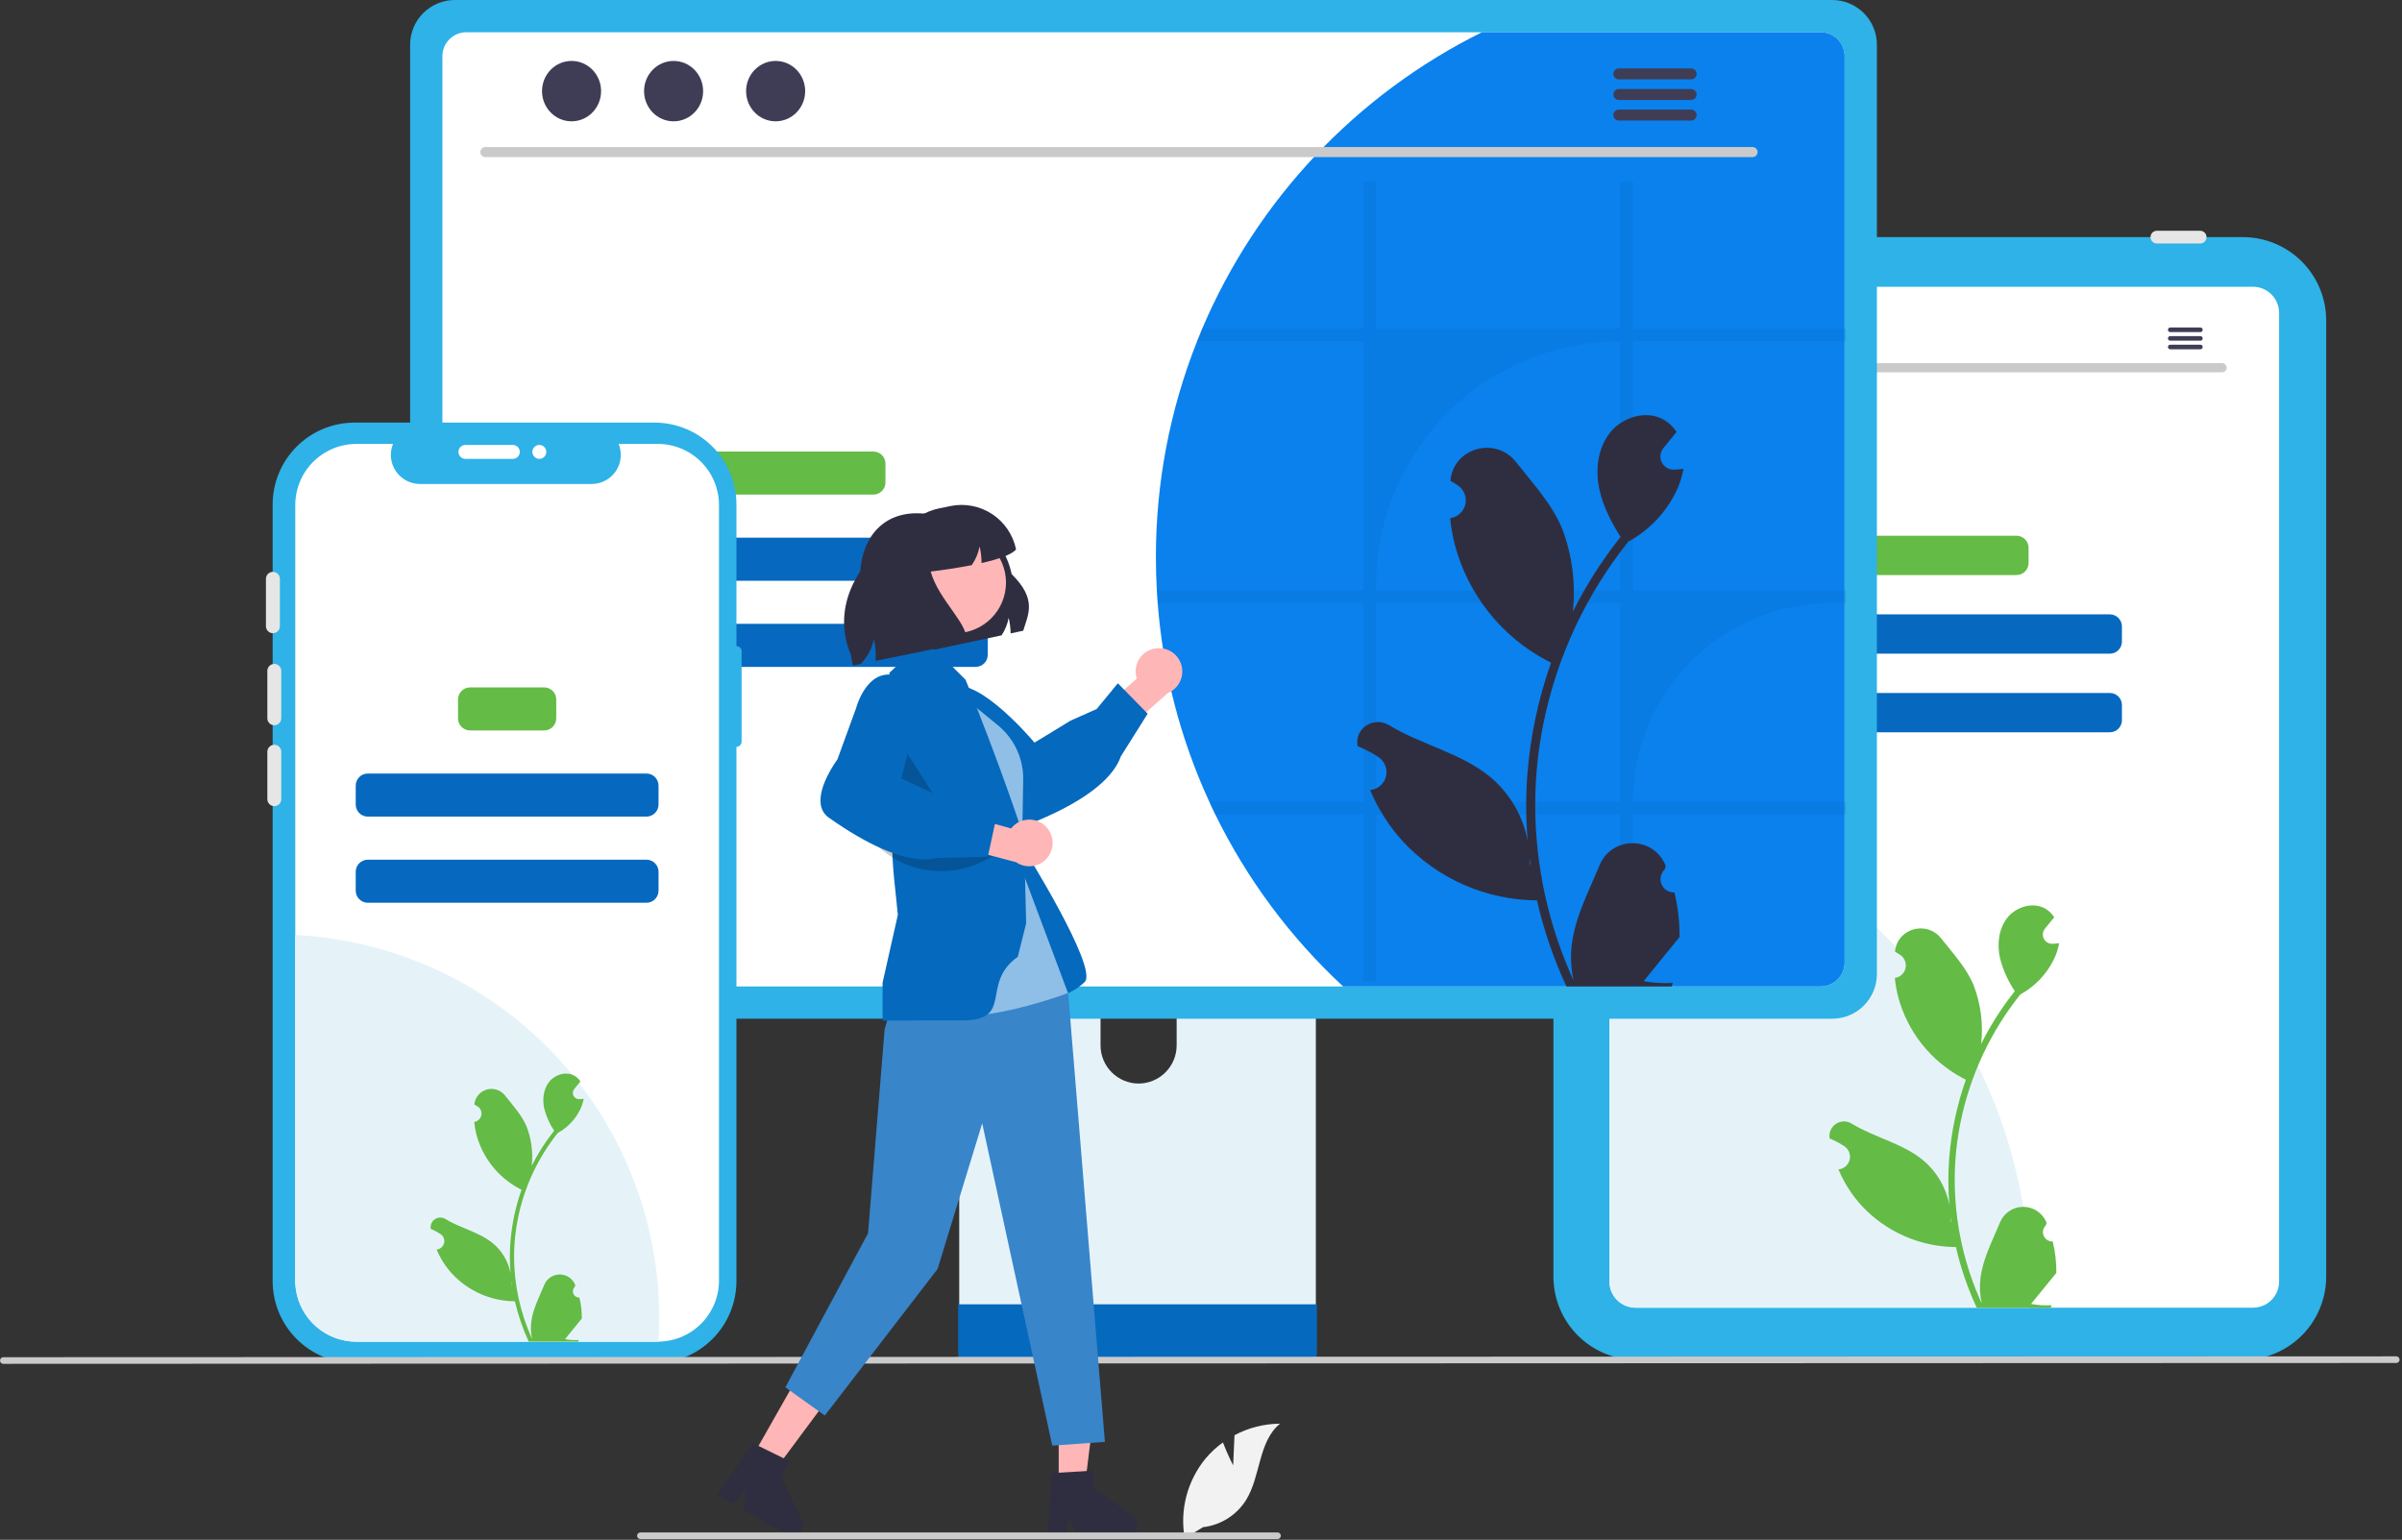<svg width="861" height="552" viewBox="0 0 861 552" fill="none" xmlns="http://www.w3.org/2000/svg">
<rect x="0" y="0" width="861" height="552" fill="#333333" stroke="none"/>
<g clip-path="url(#clip0_30_2)">
<path d="M804 487.502H586.652C578.745 487.493 571.163 484.348 565.572 478.757C559.98 473.165 556.835 465.584 556.826 457.677V114.834C556.835 106.926 559.98 99.345 565.572 93.753C571.163 88.162 578.744 85.017 586.652 85.008H804C811.908 85.017 819.489 88.162 825.081 93.753C830.672 99.345 833.817 106.926 833.826 114.834V457.677C833.817 465.584 830.672 473.165 825.081 478.757C819.489 484.348 811.908 487.493 804 487.502Z" fill="#2EB2E7"/>
<path d="M807.605 102.805H586.242C583.767 102.808 581.394 103.792 579.643 105.543C577.893 107.293 576.908 109.666 576.905 112.141V459.455C576.909 461.93 577.894 464.302 579.644 466.053C581.394 467.803 583.767 468.788 586.242 468.792H807.605C810.08 468.788 812.453 467.804 814.203 466.053C815.954 464.303 816.938 461.93 816.942 459.455V112.141C816.938 109.666 815.954 107.293 814.203 105.543C812.453 103.792 810.08 102.808 807.605 102.805Z" fill="white"/>
<path d="M591.965 85.008C591.965 84.403 592.206 83.823 592.634 83.396C593.061 82.968 593.641 82.727 594.246 82.727H609.762C610.367 82.727 610.948 82.967 611.375 83.395C611.803 83.823 612.044 84.403 612.044 85.008C612.044 85.613 611.803 86.194 611.375 86.622C610.948 87.05 610.367 87.29 609.762 87.29H594.246C593.641 87.289 593.061 87.049 592.634 86.621C592.206 86.193 591.965 85.613 591.965 85.008Z" fill="#E6E6E6"/>
<path d="M617.52 85.008C617.521 84.403 617.761 83.823 618.189 83.396C618.617 82.968 619.197 82.727 619.802 82.727H635.317C635.922 82.727 636.503 82.967 636.931 83.395C637.359 83.823 637.599 84.403 637.599 85.008C637.599 85.613 637.359 86.194 636.931 86.622C636.503 87.05 635.922 87.29 635.317 87.29H619.802C619.197 87.289 618.617 87.049 618.189 86.621C617.761 86.193 617.521 85.613 617.52 85.008Z" fill="#E6E6E6"/>
<path d="M770.851 85.008C770.852 84.403 771.092 83.823 771.52 83.396C771.948 82.968 772.528 82.727 773.133 82.727H788.648C789.253 82.727 789.834 82.967 790.262 83.395C790.69 83.823 790.93 84.403 790.93 85.008C790.93 85.613 790.69 86.194 790.262 86.622C789.834 87.05 789.253 87.29 788.648 87.29H773.133C772.528 87.289 771.948 87.049 771.52 86.621C771.092 86.193 770.852 85.613 770.851 85.008Z" fill="#E6E6E6"/>
<path d="M727.599 461.638C727.599 464.038 727.553 466.429 727.444 468.793H586.242C583.767 468.789 581.394 467.804 579.644 466.054C577.894 464.304 576.909 461.931 576.905 459.456V284.641C618.954 291.434 657.211 312.976 684.823 345.408C712.436 377.84 727.599 419.043 727.599 461.638Z" fill="#E5F3F9"/>
<path d="M722.804 192.055H670.143C667.747 192.055 665.804 193.997 665.804 196.394V201.808C665.804 204.204 667.747 206.147 670.143 206.147H722.804C725.2 206.147 727.143 204.204 727.143 201.808V196.394C727.143 193.997 725.2 192.055 722.804 192.055Z" fill="#64BB46"/>
<path d="M756.273 220.242H636.674C634.277 220.242 632.335 222.185 632.335 224.581V229.996C632.335 232.392 634.277 234.335 636.674 234.335H756.273C758.669 234.335 760.612 232.392 760.612 229.996V224.581C760.612 222.185 758.669 220.242 756.273 220.242Z" fill="#0669BF"/>
<path d="M756.273 248.422H636.674C634.277 248.422 632.335 250.364 632.335 252.761V258.175C632.335 260.572 634.277 262.514 636.674 262.514H756.273C758.669 262.514 760.612 260.572 760.612 258.175V252.761C760.612 250.364 758.669 248.422 756.273 248.422Z" fill="#0669BF"/>
<path d="M735.793 445.05C735.108 445.081 734.429 444.901 733.849 444.534C733.269 444.167 732.816 443.63 732.551 442.997C732.286 442.364 732.222 441.664 732.368 440.994C732.514 440.323 732.863 439.713 733.367 439.247L733.596 438.335C733.566 438.262 733.536 438.189 733.505 438.116C732.814 436.485 731.657 435.093 730.178 434.117C728.699 433.141 726.965 432.624 725.193 432.631C723.421 432.637 721.69 433.167 720.219 434.154C718.747 435.141 717.6 436.541 716.921 438.178C714.209 444.711 710.755 451.255 709.905 458.162C709.531 461.215 709.689 464.31 710.372 467.309C704.001 453.412 700.693 438.308 700.672 423.02C700.67 419.184 700.884 415.351 701.31 411.538C701.663 408.413 702.152 405.31 702.778 402.229C706.192 385.512 713.523 369.844 724.169 356.511C729.322 353.7 733.489 349.376 736.109 344.124C737.058 342.236 737.729 340.22 738.1 338.14C737.519 338.216 736.928 338.264 736.347 338.302C736.166 338.311 735.975 338.321 735.794 338.33L735.726 338.333C735.087 338.362 734.454 338.205 733.902 337.882C733.35 337.559 732.903 337.084 732.615 336.513C732.327 335.942 732.211 335.3 732.279 334.664C732.348 334.028 732.599 333.426 733.002 332.929C733.253 332.62 733.504 332.312 733.755 332.003C734.136 331.527 734.527 331.06 734.908 330.584C734.952 330.538 734.993 330.49 735.032 330.44C735.47 329.897 735.909 329.364 736.347 328.821C735.547 327.579 734.471 326.539 733.203 325.781C728.81 323.208 722.75 324.99 719.577 328.964C716.394 332.937 715.794 338.511 716.899 343.476C717.986 347.7 719.784 351.708 722.216 355.329C721.978 355.634 721.73 355.929 721.492 356.234C717.137 361.834 713.342 367.847 710.16 374.186C710.934 367.084 710.01 359.899 707.466 353.223C704.887 347.002 700.053 341.762 695.796 336.383C690.682 329.923 680.197 332.742 679.296 340.932C679.287 341.011 679.279 341.09 679.271 341.17C679.903 341.526 680.522 341.905 681.128 342.306C681.888 342.814 682.478 343.54 682.819 344.389C683.16 345.238 683.236 346.17 683.038 347.064C682.84 347.957 682.377 348.77 681.71 349.395C681.042 350.021 680.201 350.43 679.297 350.57L679.204 350.584C679.429 352.863 679.827 355.121 680.395 357.34C682.04 363.533 684.946 369.32 688.932 374.337C692.918 379.355 697.898 383.494 703.559 386.497C703.931 386.688 704.293 386.878 704.664 387.059C701.468 396.118 699.463 405.555 698.7 415.131C698.267 420.78 698.293 426.456 698.776 432.101L698.747 431.901C697.527 425.623 694.178 419.959 689.266 415.864C681.97 409.871 671.662 407.664 663.791 402.846C662.954 402.309 661.982 402.022 660.987 402.02C659.993 402.018 659.019 402.3 658.18 402.833C657.341 403.366 656.672 404.127 656.251 405.028C655.831 405.929 655.677 406.931 655.808 407.917C655.818 407.987 655.829 408.057 655.84 408.127C657.013 408.605 658.156 409.156 659.261 409.776C659.893 410.132 660.512 410.511 661.117 410.911C661.878 411.42 662.468 412.146 662.809 412.995C663.15 413.844 663.226 414.776 663.028 415.67C662.83 416.563 662.367 417.376 661.7 418.001C661.032 418.627 660.191 419.036 659.286 419.176L659.194 419.19C659.127 419.199 659.07 419.209 659.003 419.218C661.008 424.005 663.822 428.412 667.322 432.244C671.645 436.883 676.87 440.59 682.677 443.138C688.484 445.686 694.75 447.021 701.091 447.061H701.101C702.822 454.541 705.316 461.822 708.542 468.786H735.127C735.223 468.491 735.308 468.186 735.394 467.89C732.933 468.045 730.463 467.898 728.038 467.452C730.01 465.032 731.983 462.593 733.955 460.172C733.999 460.127 734.041 460.079 734.079 460.029C735.08 458.791 736.09 457.562 737.09 456.323L737.091 456.321C737.144 452.524 736.707 448.736 735.793 445.05ZM705.35 385.163L705.364 385.144L705.35 385.182V385.163ZM699.462 438.247L699.233 437.733C699.243 437.361 699.243 436.989 699.233 436.608C699.233 436.503 699.214 436.399 699.214 436.294C699.3 436.951 699.376 437.609 699.471 438.266L699.462 438.247Z" fill="#64BB46"/>
<path d="M796.54 133.47H597.307C596.876 133.46 596.466 133.282 596.164 132.974C595.863 132.666 595.694 132.252 595.694 131.821C595.694 131.39 595.863 130.976 596.164 130.667C596.466 130.359 596.876 130.181 597.307 130.172H796.54C796.971 130.181 797.381 130.359 797.682 130.667C797.984 130.976 798.153 131.39 798.153 131.821C798.153 132.252 797.984 132.666 797.682 132.974C797.381 133.282 796.971 133.46 796.54 133.47Z" fill="#CACACA"/>
<path d="M607.937 125.401C610.613 125.401 612.783 123.183 612.783 120.446C612.783 117.71 610.613 115.492 607.937 115.492C605.26 115.492 603.091 117.71 603.091 120.446C603.091 123.183 605.26 125.401 607.937 125.401Z" fill="#3F3D56"/>
<path d="M624.678 125.401C627.355 125.401 629.524 123.183 629.524 120.446C629.524 117.71 627.355 115.492 624.678 115.492C622.002 115.492 619.832 117.71 619.832 120.446C619.832 123.183 622.002 125.401 624.678 125.401Z" fill="#3F3D56"/>
<path d="M641.42 125.401C644.096 125.401 646.266 123.183 646.266 120.446C646.266 117.71 644.096 115.492 641.42 115.492C638.743 115.492 636.573 117.71 636.573 120.446C636.573 123.183 638.743 125.401 641.42 125.401Z" fill="#3F3D56"/>
<path d="M788.752 117.406H777.907C777.692 117.41 777.488 117.499 777.337 117.652C777.187 117.806 777.102 118.012 777.102 118.227C777.102 118.442 777.187 118.649 777.337 118.802C777.488 118.956 777.692 119.044 777.907 119.049H788.752C788.967 119.044 789.172 118.956 789.323 118.802C789.473 118.649 789.558 118.442 789.558 118.227C789.558 118.012 789.473 117.806 789.323 117.652C789.172 117.499 788.967 117.41 788.752 117.406Z" fill="#3F3D56"/>
<path d="M788.752 120.492H777.907C777.692 120.496 777.488 120.585 777.337 120.738C777.187 120.892 777.102 121.098 777.102 121.313C777.102 121.528 777.187 121.735 777.337 121.888C777.488 122.042 777.692 122.13 777.907 122.135H788.752C788.967 122.13 789.172 122.042 789.323 121.888C789.473 121.735 789.558 121.528 789.558 121.313C789.558 121.098 789.473 120.892 789.323 120.738C789.172 120.585 788.967 120.496 788.752 120.492Z" fill="#3F3D56"/>
<path d="M788.752 123.57H777.907C777.692 123.575 777.488 123.663 777.337 123.816C777.187 123.97 777.102 124.176 777.102 124.391C777.102 124.607 777.187 124.813 777.337 124.966C777.488 125.12 777.692 125.208 777.907 125.213H788.752C788.967 125.208 789.172 125.12 789.323 124.966C789.473 124.813 789.558 124.607 789.558 124.391C789.558 124.176 789.473 123.97 789.323 123.816C789.172 123.663 788.967 123.575 788.752 123.57Z" fill="#3F3D56"/>
<path d="M465.498 284.766H349.988C348.354 284.768 346.788 285.419 345.634 286.576C344.48 287.733 343.833 289.301 343.835 290.935V473.407H471.668V290.935C471.669 290.125 471.509 289.322 471.199 288.574C470.889 287.825 470.435 287.145 469.862 286.572C469.289 285.999 468.609 285.544 467.86 285.234C467.111 284.924 466.309 284.765 465.498 284.766ZM408.132 388.444C404.52 388.427 401.06 386.985 398.506 384.43C395.951 381.876 394.509 378.416 394.492 374.804V353.758C394.495 350.142 395.934 346.676 398.491 344.12C401.049 341.565 404.516 340.129 408.132 340.129C411.747 340.129 415.215 341.565 417.773 344.12C420.33 346.676 421.769 350.142 421.772 353.758V374.804C421.755 378.416 420.313 381.876 417.758 384.43C415.204 386.985 411.744 388.427 408.132 388.444Z" fill="#E5F3F9"/>
<path d="M343.438 467.57V485.175C343.44 486.087 343.803 486.962 344.448 487.607C345.093 488.252 345.968 488.615 346.88 488.617H468.623C469.534 488.612 470.407 488.248 471.051 487.604C471.696 486.959 472.06 486.087 472.065 485.175V467.57L343.438 467.57Z" fill="#0569BD"/>
<path d="M656.773 0H163.012C158.77 0.007 154.704 1.695 151.704 4.695C148.704 7.694 147.016 11.761 147.009 16.003V349.194C147.013 353.437 148.701 357.505 151.701 360.506C154.701 363.506 158.769 365.193 163.012 365.197H656.773C661.016 365.193 665.084 363.506 668.084 360.506C671.084 357.505 672.772 353.437 672.776 349.194V16.003C672.769 11.761 671.081 7.694 668.081 4.695C665.081 1.695 661.015 0.007 656.773 0Z" fill="#2EB2E7"/>
<path d="M652.651 11.562H167.138C164.866 11.567 162.69 12.473 161.085 14.081C159.481 15.689 158.58 17.867 158.579 20.139V345.072C158.583 347.34 159.486 349.515 161.09 351.119C162.694 352.723 164.869 353.626 167.138 353.63H652.651C654.92 353.626 657.094 352.723 658.699 351.119C660.303 349.515 661.206 347.34 661.21 345.072V20.139C661.209 17.867 660.308 15.689 658.704 14.081C657.099 12.473 654.923 11.567 652.651 11.562Z" fill="white"/>
<path d="M661.209 20.139V345.072C661.206 347.34 660.303 349.515 658.698 351.119C657.094 352.723 654.92 353.626 652.651 353.63H481.448C462.509 336.066 446.971 315.16 435.614 291.96C434.867 290.465 434.155 288.953 433.479 287.423C423.131 264.968 416.865 240.85 414.974 216.198C414.85 214.686 414.743 213.173 414.672 211.643C414.44 207.729 414.334 203.761 414.334 199.775C414.3 173.268 419.305 146.996 429.084 122.359C429.671 120.828 430.294 119.316 430.934 117.804C450.614 71.565 486.175 33.884 531.197 11.562H652.651C654.922 11.567 657.099 12.473 658.704 14.081C660.308 15.689 661.209 17.867 661.209 20.139Z" fill="#0A81ED"/>
<path d="M628.245 56.324H173.952C173.48 56.314 173.03 56.119 172.699 55.782C172.369 55.444 172.184 54.99 172.184 54.517C172.184 54.045 172.369 53.591 172.699 53.254C173.03 52.916 173.48 52.721 173.952 52.711H628.245C628.718 52.721 629.167 52.916 629.498 53.254C629.829 53.591 630.014 54.045 630.014 54.517C630.014 54.99 629.829 55.444 629.498 55.782C629.167 56.119 628.718 56.314 628.245 56.324Z" fill="#CACACA"/>
<path d="M204.877 43.491C210.724 43.491 215.464 38.645 215.464 32.667C215.464 26.69 210.724 21.844 204.877 21.844C199.029 21.844 194.289 26.69 194.289 32.667C194.289 38.645 199.029 43.491 204.877 43.491Z" fill="#3F3D56"/>
<path d="M241.452 43.491C247.299 43.491 252.039 38.645 252.039 32.667C252.039 26.69 247.299 21.844 241.452 21.844C235.604 21.844 230.864 26.69 230.864 32.667C230.864 38.645 235.604 43.491 241.452 43.491Z" fill="#3F3D56"/>
<path d="M278.027 43.491C283.874 43.491 288.614 38.645 288.614 32.667C288.614 26.69 283.874 21.844 278.027 21.844C272.179 21.844 267.439 26.69 267.439 32.667C267.439 38.645 272.179 43.491 278.027 43.491Z" fill="#3F3D56"/>
<path d="M606.224 24.523H580.243C579.728 24.534 579.237 24.745 578.877 25.113C578.516 25.481 578.314 25.976 578.314 26.491C578.314 27.006 578.516 27.5 578.877 27.868C579.237 28.236 579.728 28.448 580.243 28.458H606.224C606.739 28.448 607.229 28.236 607.59 27.868C607.951 27.5 608.153 27.006 608.153 26.491C608.153 25.976 607.951 25.481 607.59 25.113C607.229 24.745 606.739 24.534 606.224 24.523Z" fill="#3F3D56"/>
<path d="M606.224 31.906H580.243C579.728 31.916 579.237 32.128 578.877 32.496C578.516 32.864 578.314 33.358 578.314 33.873C578.314 34.389 578.516 34.883 578.877 35.251C579.237 35.619 579.728 35.831 580.243 35.841H606.224C606.739 35.831 607.229 35.619 607.59 35.251C607.951 34.883 608.153 34.389 608.153 33.873C608.153 33.358 607.951 32.864 607.59 32.496C607.229 32.128 606.739 31.916 606.224 31.906Z" fill="#3F3D56"/>
<path d="M606.224 39.281H580.243C579.728 39.291 579.237 39.503 578.877 39.871C578.516 40.239 578.314 40.733 578.314 41.248C578.314 41.764 578.516 42.258 578.877 42.626C579.237 42.994 579.728 43.206 580.243 43.216H606.224C606.739 43.206 607.229 42.994 607.59 42.626C607.951 42.258 608.153 41.764 608.153 41.248C608.153 40.733 607.951 40.239 607.59 39.871C607.229 39.503 606.739 39.291 606.224 39.281Z" fill="#3F3D56"/>
<path d="M313.051 161.867H249.522C247.126 161.867 245.183 163.81 245.183 166.206V172.969C245.183 175.365 247.126 177.308 249.522 177.308H313.051C315.447 177.308 317.39 175.365 317.39 172.969V166.206C317.39 163.81 315.447 161.867 313.051 161.867Z" fill="#64BB46"/>
<path d="M349.722 192.75H212.851C210.454 192.75 208.512 194.693 208.512 197.089V203.852C208.512 206.248 210.454 208.191 212.851 208.191H349.722C352.119 208.191 354.061 206.248 354.061 203.852V197.089C354.061 194.693 352.119 192.75 349.722 192.75Z" fill="#0669BF"/>
<path d="M349.722 223.633H212.851C210.454 223.633 208.512 225.575 208.512 227.972V234.734C208.512 237.131 210.454 239.073 212.851 239.073H349.722C352.119 239.073 354.061 237.131 354.061 234.734V227.972C354.061 225.575 352.119 223.633 349.722 223.633Z" fill="#0669BF"/>
<path d="M220.392 334.996C220.402 341.356 219.269 347.666 217.047 353.625H167.138C164.869 353.621 162.694 352.718 161.09 351.114C159.486 349.51 158.583 347.335 158.579 345.066V282.293C161.368 281.842 164.188 281.616 167.013 281.617C174.023 281.617 180.964 282.997 187.441 285.68C193.917 288.362 199.802 292.294 204.758 297.25C209.715 302.207 213.647 308.092 216.329 314.568C219.012 321.045 220.392 327.986 220.392 334.996Z" fill="#6C63FF"/>
<path opacity="0.2" d="M661.654 122.354V117.799H585.305V65.008H580.768V117.799H493.263V65.008H488.726V117.799H430.934C430.294 119.311 429.671 120.824 429.084 122.354H488.726V211.639H414.672C414.743 213.169 414.85 214.681 414.974 216.194H488.726V287.419H433.479C434.155 288.949 434.867 290.461 435.614 291.956H488.726V351.828H493.263V291.956H580.768V351.828H585.305V291.956H661.654V287.418H585.305C585.305 278.065 587.147 268.803 590.727 260.162C594.306 251.52 599.553 243.669 606.167 237.055C612.78 230.441 620.632 225.195 629.273 221.615C637.915 218.036 647.177 216.194 656.53 216.194H661.654V211.639H585.305V122.354H661.654ZM580.768 287.418H493.263V216.194H580.768V287.418ZM580.768 211.639H493.263V209.859C493.263 186.651 502.482 164.394 518.892 147.984C535.303 131.573 557.56 122.354 580.768 122.354L580.768 211.639Z" fill="#0569BD"/>
<path d="M600.182 319.916C599.208 319.961 598.244 319.706 597.42 319.184C596.596 318.663 595.953 317.9 595.577 317.001C595.201 316.102 595.11 315.108 595.317 314.156C595.525 313.203 596.02 312.337 596.736 311.675C596.856 311.199 596.942 310.857 597.061 310.38C597.019 310.276 596.975 310.173 596.932 310.069C592.555 299.631 577.719 299.703 573.379 310.157C569.527 319.435 564.622 328.728 563.415 338.538C562.883 342.874 563.107 347.27 564.078 351.529C555.03 331.793 550.332 310.341 550.301 288.63C550.299 283.181 550.602 277.737 551.208 272.323C551.709 267.884 552.404 263.477 553.292 259.101C558.142 235.36 568.554 213.108 583.673 194.172C590.991 190.179 596.909 184.039 600.629 176.579C601.977 173.898 602.93 171.035 603.458 168.081C602.632 168.189 601.793 168.257 600.968 168.311C600.711 168.324 600.44 168.338 600.183 168.351L600.086 168.356C599.178 168.396 598.279 168.174 597.495 167.715C596.711 167.257 596.077 166.581 595.668 165.77C595.259 164.959 595.093 164.047 595.191 163.144C595.288 162.242 595.644 161.386 596.217 160.681C596.573 160.242 596.93 159.804 597.287 159.366C597.828 158.689 598.383 158.026 598.924 157.349C598.987 157.285 599.045 157.217 599.1 157.146C599.723 156.375 600.345 155.617 600.968 154.846C599.831 153.082 598.303 151.605 596.502 150.529C590.263 146.875 581.656 149.406 577.15 155.049C572.63 160.692 571.778 168.608 573.347 175.659C574.687 181.695 577.61 187.229 580.899 192.493C580.56 192.927 580.208 193.346 579.87 193.779C573.686 201.732 568.295 210.271 563.777 219.275C564.876 209.188 563.564 198.984 559.95 189.503C556.287 180.667 549.422 173.225 543.376 165.586C536.114 156.411 521.223 160.415 519.943 172.046C519.931 172.159 519.919 172.271 519.907 172.384C520.805 172.891 521.684 173.428 522.544 173.997C523.625 174.719 524.462 175.75 524.946 176.956C525.43 178.162 525.539 179.486 525.258 180.755C524.977 182.024 524.319 183.178 523.371 184.066C522.423 184.955 521.228 185.536 519.944 185.734L519.812 185.754C520.132 188.991 520.698 192.198 521.504 195.349C523.84 204.145 527.968 212.363 533.629 219.489C539.29 226.615 546.362 232.494 554.402 236.759C554.929 237.03 555.444 237.3 555.972 237.557C551.432 250.423 548.584 263.825 547.5 277.425C546.886 285.448 546.923 293.508 547.608 301.526L547.568 301.242C545.835 292.326 541.079 284.282 534.103 278.467C523.741 269.955 509.101 266.82 497.922 259.978C492.541 256.684 485.645 260.941 486.584 267.179C486.599 267.279 486.615 267.379 486.63 267.478C488.297 268.157 489.919 268.939 491.488 269.819C492.386 270.326 493.265 270.864 494.125 271.432C495.206 272.154 496.043 273.186 496.527 274.392C497.012 275.597 497.12 276.921 496.839 278.19C496.558 279.459 495.9 280.613 494.952 281.501C494.004 282.39 492.809 282.971 491.525 283.169L491.394 283.189C491.299 283.203 491.218 283.217 491.123 283.23C493.97 290.029 497.967 296.287 502.937 301.729C509.077 308.318 516.498 313.583 524.745 317.201C532.992 320.82 541.891 322.716 550.897 322.773H550.91C553.355 333.396 556.897 343.736 561.479 353.627H599.235C599.371 353.208 599.493 352.774 599.614 352.355C596.12 352.575 592.611 352.366 589.167 351.733C591.968 348.295 594.77 344.831 597.571 341.394C597.633 341.329 597.692 341.261 597.747 341.191C599.168 339.431 600.602 337.686 602.023 335.926L602.024 335.924C602.1 330.532 601.481 325.152 600.183 319.917L600.182 319.916ZM556.946 234.864L556.966 234.838L556.946 234.891V234.864ZM548.583 310.255L548.258 309.524C548.272 308.996 548.272 308.469 548.258 307.927C548.258 307.778 548.231 307.63 548.231 307.481C548.353 308.414 548.461 309.348 548.596 310.282L548.583 310.255Z" fill="#2F2E41"/>
<path d="M263.977 231.612V180.869C263.977 173.08 260.882 165.61 255.375 160.102C249.867 154.594 242.397 151.5 234.608 151.5H127.101C119.312 151.5 111.842 154.594 106.334 160.102C100.826 165.61 97.732 173.08 97.732 180.869V459.251C97.732 467.04 100.826 474.51 106.334 480.018C111.842 485.525 119.312 488.62 127.101 488.62H234.608C238.465 488.62 242.284 487.86 245.847 486.384C249.41 484.908 252.648 482.745 255.375 480.018C258.102 477.291 260.265 474.053 261.741 470.49C263.217 466.927 263.977 463.108 263.977 459.251V267.732C264.468 267.732 264.939 267.537 265.286 267.19C265.634 266.842 265.829 266.371 265.829 265.88V233.465C265.829 232.973 265.634 232.502 265.286 232.155C264.939 231.807 264.468 231.612 263.977 231.612Z" fill="#2EB2E7"/>
<path d="M257.726 181.071V459.051C257.727 464.825 255.449 470.366 251.388 474.47C247.327 478.574 241.81 480.91 236.036 480.971C235.957 480.979 235.876 480.982 235.796 480.981H127.766C121.95 480.98 116.373 478.669 112.26 474.557C108.147 470.444 105.837 464.867 105.836 459.051V181.071C105.837 175.255 108.147 169.677 112.26 165.564C116.373 161.452 121.95 159.141 127.766 159.141H140.876C140.232 160.723 139.986 162.44 140.161 164.14C140.336 165.84 140.926 167.471 141.879 168.889C142.832 170.308 144.119 171.47 145.627 172.274C147.135 173.078 148.817 173.499 150.526 173.501H212.116C213.824 173.496 215.504 173.072 217.009 172.267C218.515 171.462 219.8 170.299 220.751 168.882C221.703 167.464 222.292 165.835 222.467 164.136C222.643 162.438 222.398 160.723 221.756 159.141H235.796C241.612 159.141 247.19 161.452 251.303 165.564C255.415 169.677 257.726 175.255 257.726 181.071Z" fill="white"/>
<path d="M236.306 472.402C236.306 475.282 236.216 478.139 236.036 480.972C235.957 480.98 235.876 480.984 235.796 480.982H127.766C121.95 480.981 116.373 478.671 112.26 474.558C108.147 470.446 105.837 464.868 105.836 459.052V335.172C141.034 336.947 174.204 352.18 198.488 377.721C222.771 403.263 236.31 437.159 236.306 472.402Z" fill="#E5F3F9"/>
<path d="M98.326 260C97.663 259.999 97.028 259.736 96.559 259.267C96.091 258.798 95.827 258.163 95.826 257.5V240.5C95.826 239.837 96.09 239.201 96.558 238.732C97.027 238.263 97.663 238 98.326 238C98.989 238 99.625 238.263 100.094 238.732C100.563 239.201 100.826 239.837 100.826 240.5V257.5C100.825 258.163 100.562 258.798 100.093 259.267C99.624 259.736 98.989 259.999 98.326 260Z" fill="#E6E6E6"/>
<path d="M195.046 246.422H168.517C166.12 246.422 164.178 248.365 164.178 250.761V257.523C164.178 259.92 166.12 261.862 168.517 261.862H195.046C197.442 261.862 199.385 259.92 199.385 257.523V250.761C199.385 248.365 197.442 246.422 195.046 246.422Z" fill="#64BB46"/>
<path d="M231.717 277.305H131.845C129.449 277.305 127.506 279.247 127.506 281.644V288.406C127.506 290.803 129.449 292.745 131.845 292.745H231.717C234.113 292.745 236.056 290.803 236.056 288.406V281.644C236.056 279.247 234.113 277.305 231.717 277.305Z" fill="#0669BF"/>
<path d="M231.717 308.188H131.845C129.449 308.188 127.506 310.13 127.506 312.526V319.289C127.506 321.685 129.449 323.628 131.845 323.628H231.717C234.113 323.628 236.056 321.685 236.056 319.289V312.526C236.056 310.13 234.113 308.188 231.717 308.188Z" fill="#0669BF"/>
<path d="M207.687 465.157C207.23 465.178 206.777 465.058 206.391 464.813C206.004 464.568 205.702 464.211 205.526 463.789C205.349 463.367 205.307 462.901 205.404 462.454C205.501 462.007 205.734 461.6 206.069 461.29L206.222 460.682C206.202 460.633 206.182 460.584 206.162 460.536C205.701 459.448 204.93 458.521 203.944 457.871C202.958 457.22 201.803 456.876 200.622 456.88C199.441 456.885 198.287 457.238 197.307 457.895C196.326 458.553 195.561 459.486 195.109 460.577C193.301 464.931 191 469.292 190.433 473.895C190.183 475.93 190.289 477.993 190.744 479.992C186.498 470.73 184.294 460.664 184.279 450.475C184.279 447.918 184.421 445.364 184.705 442.823C184.94 440.74 185.266 438.672 185.683 436.618C187.959 425.477 192.845 415.035 199.94 406.149C203.374 404.275 206.151 401.394 207.897 397.894C208.529 396.635 208.976 395.292 209.224 393.905C208.837 393.956 208.443 393.988 208.055 394.013C207.935 394.02 207.808 394.026 207.687 394.032L207.642 394.034C207.216 394.054 206.794 393.949 206.426 393.734C206.058 393.519 205.76 393.202 205.568 392.821C205.377 392.441 205.299 392.013 205.345 391.589C205.39 391.165 205.557 390.764 205.826 390.433C205.993 390.227 206.161 390.021 206.328 389.816C206.582 389.498 206.842 389.187 207.096 388.87C207.126 388.839 207.153 388.808 207.179 388.774C207.471 388.412 207.763 388.057 208.055 387.695C207.522 386.867 206.805 386.174 205.96 385.669C203.032 383.954 198.993 385.142 196.879 387.79C194.758 390.438 194.358 394.153 195.094 397.462C195.819 400.277 197.017 402.948 198.638 405.361C198.479 405.565 198.314 405.762 198.155 405.965C195.253 409.697 192.723 413.704 190.603 417.929C191.119 413.196 190.503 408.407 188.807 403.958C187.088 399.812 183.867 396.319 181.03 392.735C180.279 391.772 179.26 391.053 178.101 390.669C176.942 390.285 175.696 390.253 174.519 390.578C173.342 390.902 172.288 391.568 171.489 392.492C170.691 393.415 170.184 394.555 170.033 395.766C170.028 395.819 170.022 395.872 170.016 395.925C170.438 396.163 170.85 396.415 171.254 396.682C171.761 397.021 172.154 397.505 172.381 398.07C172.608 398.636 172.659 399.258 172.527 399.853C172.395 400.448 172.087 400.99 171.642 401.407C171.197 401.824 170.636 402.097 170.034 402.19L169.972 402.199C170.122 403.718 170.387 405.223 170.766 406.702C171.862 410.829 173.799 414.686 176.456 418.03C179.112 421.374 182.431 424.133 186.204 426.134C186.451 426.261 186.693 426.388 186.94 426.509C184.81 432.546 183.474 438.835 182.965 445.217C182.677 448.982 182.694 452.765 183.016 456.527L182.997 456.394C182.184 452.21 179.952 448.435 176.678 445.706C171.815 441.711 164.945 440.241 159.7 437.03C159.142 436.672 158.494 436.481 157.831 436.479C157.169 436.478 156.52 436.665 155.96 437.021C155.401 437.376 154.955 437.884 154.675 438.484C154.395 439.084 154.292 439.752 154.379 440.409L154.401 440.549C155.183 440.868 155.944 441.235 156.68 441.648C157.102 441.886 157.514 442.138 157.918 442.405C158.425 442.744 158.818 443.228 159.045 443.794C159.272 444.359 159.323 444.981 159.191 445.576C159.06 446.172 158.751 446.713 158.306 447.13C157.861 447.547 157.3 447.82 156.698 447.913L156.636 447.922C156.592 447.929 156.553 447.935 156.509 447.941C157.845 451.132 159.72 454.068 162.053 456.622C164.934 459.714 168.417 462.185 172.287 463.883C176.157 465.581 180.333 466.47 184.559 466.497H184.565C185.712 471.482 187.374 476.335 189.525 480.976H207.243C207.306 480.779 207.363 480.576 207.42 480.379C205.78 480.482 204.134 480.384 202.518 480.087C203.832 478.474 205.147 476.848 206.461 475.235C206.491 475.205 206.518 475.173 206.544 475.14C207.211 474.315 207.884 473.495 208.551 472.67L208.551 472.669C208.587 470.138 208.296 467.613 207.687 465.157ZM187.397 425.245L187.407 425.232L187.397 425.257V425.245ZM183.473 460.623L183.32 460.28C183.327 460.032 183.327 459.785 183.32 459.531C183.32 459.461 183.308 459.391 183.308 459.321C183.365 459.759 183.416 460.198 183.479 460.636L183.473 460.623Z" fill="#64BB46"/>
<path d="M97.826 227C97.163 226.999 96.528 226.736 96.059 226.267C95.591 225.798 95.327 225.163 95.326 224.5V207.5C95.326 206.837 95.59 206.201 96.058 205.732C96.527 205.263 97.163 205 97.826 205C98.489 205 99.125 205.263 99.594 205.732C100.063 206.201 100.326 206.837 100.326 207.5V224.5C100.325 225.163 100.062 225.798 99.593 226.267C99.124 226.736 98.489 226.999 97.826 227Z" fill="#E6E6E6"/>
<path d="M164.326 162C164.327 161.337 164.591 160.702 165.059 160.233C165.528 159.764 166.163 159.501 166.826 159.5H183.826C184.489 159.5 185.125 159.763 185.594 160.232C186.063 160.701 186.326 161.337 186.326 162C186.326 162.663 186.063 163.299 185.594 163.768C185.125 164.237 184.489 164.5 183.826 164.5H166.826C166.163 164.499 165.528 164.236 165.059 163.767C164.591 163.298 164.327 162.663 164.326 162Z" fill="white"/>
<path d="M98.326 289C97.663 288.999 97.028 288.736 96.559 288.267C96.091 287.798 95.827 287.163 95.826 286.5V269.5C95.826 268.837 96.09 268.201 96.558 267.732C97.027 267.263 97.663 267 98.326 267C98.989 267 99.625 267.263 100.094 267.732C100.563 268.201 100.826 268.837 100.826 269.5V286.5C100.825 287.163 100.562 287.798 100.093 288.267C99.624 288.736 98.989 288.999 98.326 289Z" fill="#E6E6E6"/>
<path d="M193.326 164.5C194.707 164.5 195.826 163.381 195.826 162C195.826 160.619 194.707 159.5 193.326 159.5C191.946 159.5 190.826 160.619 190.826 162C190.826 163.381 191.946 164.5 193.326 164.5Z" fill="white"/>
<path d="M858.941 488.616L1.191 488.923C0.875 488.922 0.574 488.796 0.351 488.573C0.128 488.35 0.003 488.048 0.003 487.732C0.003 487.417 0.128 487.115 0.351 486.892C0.574 486.668 0.875 486.543 1.191 486.542L858.941 486.234C859.256 486.234 859.559 486.36 859.783 486.583C860.006 486.806 860.131 487.109 860.131 487.425C860.131 487.741 860.006 488.044 859.783 488.267C859.559 488.49 859.256 488.616 858.941 488.616Z" fill="#CACACA"/>
<path d="M366.773 226.103L362.262 227.07C362.232 225.183 361.997 223.304 361.56 221.468C361.15 223.717 360.286 225.858 359.02 227.762L333.144 233.288L308.3 207.07C308.262 193.961 315.542 183.999 328.594 183.999C329.381 183.999 330.196 184.037 331.02 184.113C338.072 182.933 345.307 184.535 351.201 188.582C357.095 192.629 361.19 198.805 362.622 205.81C371.873 214.918 368.517 220.274 366.773 226.103Z" fill="#2F2E41"/>
<path d="M379.495 532.713H388.881L393.347 496.508L379.493 496.509L379.495 532.713Z" fill="#FFB6B6"/>
<path d="M377.167 528.081L392.005 527.195V533.552L406.112 543.295C406.808 543.776 407.333 544.467 407.609 545.268C407.885 546.068 407.898 546.936 407.646 547.744C407.394 548.553 406.891 549.259 406.208 549.761C405.526 550.263 404.702 550.533 403.855 550.533H386.19L383.146 544.245L381.957 550.533H375.296L377.167 528.081Z" fill="#2F2E41"/>
<path d="M269.531 522.497L277.695 527.129L299.445 497.844L287.396 491.008L269.531 522.497Z" fill="#FFB6B6"/>
<path d="M269.791 517.32L283.133 523.872L279.996 529.401L287.458 544.836C287.826 545.599 287.942 546.459 287.787 547.291C287.632 548.124 287.215 548.885 286.597 549.464C285.979 550.042 285.192 550.408 284.351 550.508C283.51 550.608 282.659 550.437 281.923 550.019L266.559 541.301L267.014 534.329L262.877 539.212L257.084 535.925L269.791 517.32Z" fill="#2F2E41"/>
<path d="M414.19 232.446C412.987 232.62 411.837 233.055 410.821 233.722C409.805 234.388 408.947 235.269 408.308 236.303C407.669 237.337 407.265 238.498 407.124 239.705C406.982 240.912 407.107 242.136 407.49 243.289L393.127 255.721L398.553 266.292L418.589 248.451C420.485 247.68 422.031 246.24 422.936 244.405C423.841 242.57 424.041 240.467 423.499 238.494C422.956 236.521 421.709 234.816 419.994 233.701C418.278 232.586 416.213 232.14 414.19 232.446Z" fill="#FFB6B6"/>
<path d="M399.726 275.199C394.935 282.456 384.197 289.464 368.261 295.676C367.382 296.029 366.439 296.195 365.493 296.164C364.546 296.133 363.616 295.906 362.762 295.497C356.748 292.76 352.894 282.585 352.532 281.598L340.884 265.885C340.677 265.656 335.231 259.475 335.854 253.397C335.994 252.124 336.408 250.896 337.068 249.798C337.728 248.7 338.618 247.757 339.676 247.035C348.494 240.499 368.255 263.201 370.819 266.219L383.716 258.361L393.113 254.168L400.699 244.938L411.381 255.858L401.774 271.141C401.262 272.573 400.574 273.936 399.726 275.199Z" fill="#0569BD"/>
<path d="M366.228 303.039C366.228 303.039 393.826 347 388.826 352C383.826 357 376.046 358.313 376.046 358.313L358.826 336L366.228 303.039Z" fill="#0569BD"/>
<path d="M341.826 243L354.834 251.799C360.879 255.889 365.426 261.839 367.785 268.746C370.144 275.654 370.187 283.142 367.905 290.075L364.244 301.206L341.826 243Z" fill="#0569BD"/>
<path d="M318.826 363.002L317.087 369.059L311.153 442.1L281.507 497.35L295.656 507.456L336.083 454.901L352.073 402.718L377.184 518.237L396.05 516.889L382.947 356.724L358.084 311.641L318.826 363.002Z" fill="#3885CA"/>
<path d="M339.614 245.211L357.718 260.006C361.691 263.253 364.552 267.659 365.902 272.609C366.515 274.857 366.806 277.181 366.767 279.51L366.228 311.638L382.826 355.998C382.826 355.998 337.826 372.998 331.826 357.998C325.826 342.998 339.614 245.211 339.614 245.211Z" fill="#8FBEE7"/>
<path d="M345.029 365.786C322.549 365.786 317.07 365.955 316.715 365.883L316.36 365.811V352.29L321.826 328C321.187 320.458 319.691 310.514 319.826 302C320.316 271.224 318.803 241.162 318.803 241.162L330.701 230.18L336.107 233.697L346.133 243.723C357.787 272.405 367.035 299.407 367.094 301.142L367.826 331L364.826 343C351.255 352.58 363.655 365.786 345.029 365.786Z" fill="#0569BD"/>
<path opacity="0.2" d="M323.846 267.977L321.113 285.035L339.614 292.666L323.846 267.977Z" fill="black"/>
<path d="M342.484 226.977C352.488 226.977 360.597 218.868 360.597 208.864C360.597 198.86 352.488 190.75 342.484 190.75C332.48 190.75 324.37 198.86 324.37 208.864C324.37 218.868 332.48 226.977 342.484 226.977Z" fill="#FFB6B6"/>
<path opacity="0.2" d="M312.133 300.773C316.953 306.356 323.492 310.178 330.722 311.639C337.951 313.1 345.462 312.118 352.072 308.846L356.014 306.895L312.133 300.773Z" fill="black"/>
<path d="M375.164 296.601C374.356 295.693 373.359 294.974 372.242 294.493C371.126 294.012 369.918 293.782 368.704 293.819C367.489 293.856 366.297 294.158 365.212 294.705C364.127 295.253 363.175 296.031 362.423 296.986L344.134 291.852L338.303 302.205L364.233 309.093C365.92 310.249 367.974 310.746 370.004 310.49C372.034 310.234 373.899 309.242 375.246 307.702C376.594 306.162 377.33 304.182 377.314 302.136C377.299 300.09 376.534 298.121 375.164 296.601Z" fill="#FFB6B6"/>
<path d="M331.524 307.596H331.52C322.988 307.597 311.331 302.578 297.382 292.716L297.378 292.713C296.656 292.213 296.046 291.569 295.587 290.821C295.127 290.073 294.828 289.238 294.708 288.369L294.708 288.369L294.707 288.359C294.217 285.259 295.488 281.542 297.021 278.43C298.543 275.34 300.272 272.95 300.576 272.538L300.618 272.48L300.643 272.412L307.335 254.034L307.344 254.011L307.35 253.987C307.383 253.86 307.93 251.835 309.133 249.501C310.341 247.155 312.174 244.571 314.744 243.227C315.819 242.676 317.001 242.364 318.208 242.312C319.416 242.261 320.621 242.471 321.74 242.93L321.749 242.933L321.758 242.937C324.092 243.787 325.461 246.086 326.126 249.329C326.789 252.561 326.721 256.597 326.291 260.676C325.434 268.825 323.155 276.992 322.604 278.886L322.485 279.296L322.871 279.478L336.506 285.896L345.157 291.41L345.256 291.473L345.373 291.486L356.702 292.671L353.677 306.672L336.024 307.069L335.969 307.07L335.916 307.083C334.479 307.435 333.004 307.607 331.524 307.596Z" fill="#0569BD" stroke="#0569BD"/>
<path d="M364.205 196.948C362.754 198.834 357.759 200.502 351.826 201.848C351.835 201.725 351.835 201.602 351.835 201.478C351.806 199.591 351.57 197.713 351.134 195.877C350.723 198.125 349.859 200.267 348.593 202.17C348.499 202.313 348.404 202.455 348.3 202.597C343.21 203.602 337.826 204.379 333.608 204.9C336.508 215.346 347.627 223.914 346.423 230.265L313.845 236.919C314.046 234.28 313.835 231.626 313.22 229.051C312.597 232.449 310.949 235.574 308.499 238.009L305.732 238.577L304.907 234.511C297.76 217.346 307.722 199.772 324.044 190.682C326.954 186.32 331.473 183.287 336.613 182.247L340.679 181.412C343.244 180.888 345.887 180.873 348.457 181.37C351.028 181.867 353.475 182.865 355.659 184.307C357.844 185.75 359.723 187.609 361.189 189.778C362.655 191.946 363.68 194.383 364.205 196.948Z" fill="#2F2E41"/>
<path d="M442.027 525.337L442.509 514.506C447.531 511.821 453.132 510.403 458.826 510.375C450.989 516.782 451.969 529.133 446.655 537.75C444.978 540.424 442.719 542.687 440.048 544.371C437.377 546.054 434.361 547.114 431.225 547.474L424.666 551.489C423.766 546.472 423.965 541.32 425.248 536.387C426.531 531.455 428.868 526.859 432.098 522.916C433.932 520.722 436.036 518.768 438.358 517.1C439.929 521.242 442.027 525.337 442.027 525.337Z" fill="#F2F2F2"/>
<path d="M457.927 551.741H229.545C229.229 551.74 228.928 551.614 228.705 551.391C228.482 551.168 228.357 550.865 228.357 550.55C228.357 550.235 228.482 549.932 228.705 549.709C228.928 549.486 229.229 549.36 229.545 549.359H457.927C458.083 549.359 458.239 549.389 458.383 549.449C458.528 549.509 458.66 549.596 458.771 549.707C458.882 549.817 458.97 549.949 459.03 550.094C459.09 550.238 459.121 550.393 459.121 550.55C459.121 550.707 459.09 550.862 459.03 551.006C458.97 551.151 458.882 551.283 458.771 551.393C458.66 551.504 458.528 551.591 458.383 551.651C458.239 551.711 458.083 551.741 457.927 551.741Z" fill="#CACACA"/>
</g>
<defs>
<clipPath id="clip0_30_2">
<rect width="860.131" height="551.741" fill="white"/>
</clipPath>
</defs>
</svg>
